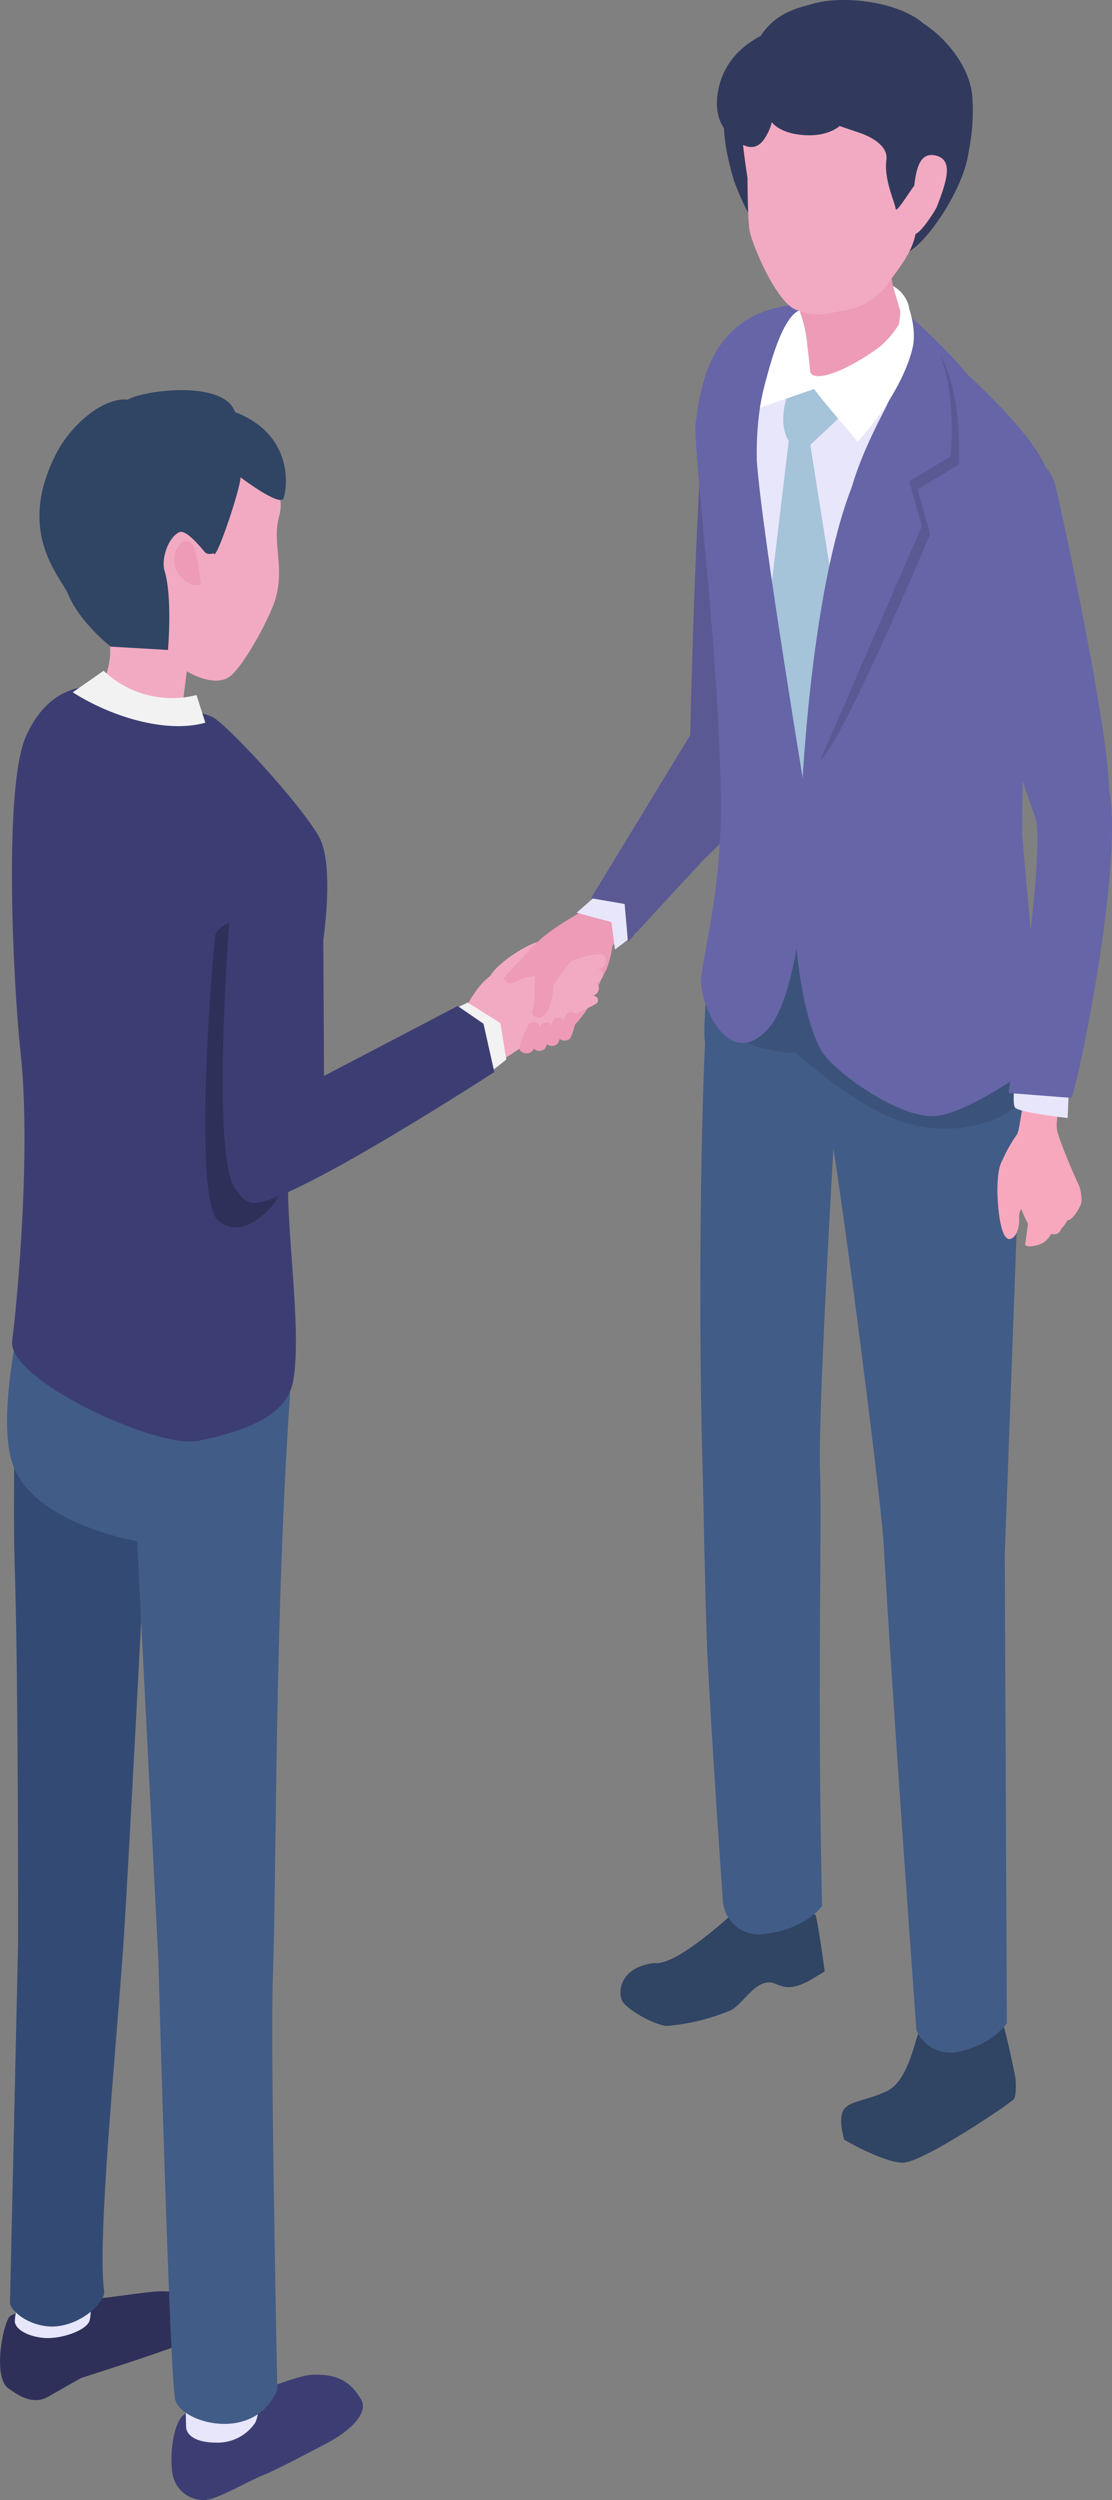 <svg id="グループ_118" data-name="グループ 118" xmlns="http://www.w3.org/2000/svg" xmlns:xlink="http://www.w3.org/1999/xlink" width="147.5" height="331.522" viewBox="0 0 147.5 331.522">
  <rect x="0" y="0" width="147.5" height="331.522" fill="#808080" stroke="none"/>
  <defs>
    <clipPath id="clip-path">
      <rect id="長方形_124" data-name="長方形 124" width="147.5" height="331.523" fill="none"/>
    </clipPath>
  </defs>
  <g id="グループ_117" data-name="グループ 117" clip-path="url(#clip-path)">
    <path id="パス_152" data-name="パス 152" d="M6.567,280.723c1.391.719,10.086-.711,13.4-1.062,2.825-.3,4.854.139,5.836,1.538s.8,4.153-.951,5.021c-2.238,1.106-14.046,4.827-14.046,4.827s-2.211,1.228-4.349,2.47-4.127-.21-5.358-1.089c-2.145-1.531-.623-8.944.259-9.592a38.3,38.3,0,0,1,5.215-2.113" transform="translate(0 24.275)" fill="#2f3059"/>
    <path id="パス_153" data-name="パス 153" d="M11.659,284.1c-.6,1.235-3.75,2.273-5.848,2.145s-3.916-1.093-4-2.162,1.405-5.912,1.318-9.893l8.549-.138s.584,8.813-.016,10.048" transform="translate(0.157 23.795)" fill="#e8e6fb"/>
    <path id="パス_154" data-name="パス 154" d="M19.172,189.264S1.88,167.48,1.786,177.718s-.029,11.341.135,17.474c.416,15.634.375,47.251.375,47.251l-1.08,47.935c.739,1.691,3.6,3.17,6.156,2.922,3.619-.349,6.523-3.331,6.335-4.693-.912-6.564,1.462-30.638,2.513-45.345.611-8.553,2.841-51.941,2.953-54" transform="translate(0.105 15.193)" fill="#334b74"/>
    <path id="パス_155" data-name="パス 155" d="M27.915,292.9c1.8.71,8.823-3.076,11.858-3.153s4.86.791,6.319,3.3c.941,1.619-1.113,3.952-4.394,5.7-4.078,2.167-7.392,3.841-8.477,4.265-1.96.764-6.351,3.357-7.88,3.354a4.156,4.156,0,0,1-4.134-2.886c-.641-2.14-.185-6.822,1.149-8.224s5.559-2.353,5.559-2.353" transform="translate(1.816 25.158)" fill="#3c3e73"/>
    <path id="パス_156" data-name="パス 156" d="M31.847,296.455a6.012,6.012,0,0,1-5.175,2.57c-2.41,0-3.855-.849-3.942-2.021-.068-.926-.133-10.384-.133-10.384l10.282.016s-.092,8.362-1.032,9.818" transform="translate(1.962 24.887)" fill="#e8e6fb"/>
    <path id="パス_157" data-name="パス 157" d="M38.379,172.337c.7-10.151-29.869-28.874-32.9-21.354-1.087,2.7-6.677,22.638-3.806,30.408s16.439,10.021,16.439,10.021l2.819,55.56s1.5,55.186,2.233,58.279,10.518,5.887,13.549-1.322c0,0-.947-44.74-.594-54.716.5-14.084.234-47.487,2.254-76.876" transform="translate(0.075 12.959)" fill="#415c87"/>
    <path id="パス_158" data-name="パス 158" d="M1.486,170.541c-.668,5.17,19.236,14.346,24.628,13.26,7.9-1.591,11.955-3.99,12.658-8,1.209-6.9-1.1-20.465-.643-28.468,1.041-18.43,3.555-23.256,4.467-28.87.591-3.665,1.374-11.636-.413-14.783-2.593-4.569-12.286-14.954-14.1-15.86S14.711,84.4,13.514,84.025c-2.183-.675-7.36-.252-10.249,6.459s-1.7,32.248-.65,41.966c1.366,12.692-.393,32.4-1.129,38.092" transform="translate(0.127 7.276)" fill="#3c3e73"/>
    <path id="パス_159" data-name="パス 159" d="M26.762,152.141c3.338,2.992,8.279-2.283,8.511-4.541,1.2-11.733,1.951-17.713,1.025-29.47a17.218,17.218,0,0,0-1.01-5.3c-.655-1.577-8.64-1.178-8.95,1.741-.44,4.139-2.914,34.579.424,37.572" transform="translate(2.174 9.717)" fill="#2f3059"/>
    <path id="パス_160" data-name="パス 160" d="M8.875,69.332a36.99,36.99,0,0,0,1.4,4.679c5.772,5.925,3.5,11.663,1.374,14.107A30.027,30.027,0,0,0,18.8,89.87c3.765.39,4.757-.993,4.757-.993l.539-4.222s3.926,2.5,6.032.418,5.094-7.882,5.693-9.9c1.318-4.433-.466-7.428.523-11.089,1.182-4.377-3.074-8.777-6.437-11.819s-10.756-2.32-14.958-.616A11.624,11.624,0,0,0,8.19,59.066c-.653,2.659-.148,5.834.685,10.266" transform="translate(0.685 4.357)" fill="#f2aac2"/>
    <path id="パス_161" data-name="パス 161" d="M23.324,66.1c-1.081-.568-2.528,1.452-1.962,3.289s2.423,2.809,3.44,2.412c0,0-.4-5.132-1.478-5.7" transform="translate(1.844 5.731)" fill="#ed9bb6"/>
    <path id="パス_162" data-name="パス 162" d="M7.077,55.948c2.038-3.92,6.308-7.436,9.477-7.084,1.786-1.186,12.709-2.718,14.2,1.642,7.952,3.069,6.886,10.216,6.441,11.433s-5.717-2.782-5.717-2.782c.071,1.32-3.345,11.5-3.545,10.076,0,0-.81.291-1.192-.16-.648-.768-2.508-3.061-3.41-2.618-1.47.721-2.394,3.556-1.918,5.121,1.061,3.48.451,10.48.451,10.48l-7.6-.44s-4.13-3.231-5.635-6.936c-.919-2.264-7.049-8.154-1.551-18.733" transform="translate(0.418 4.133)" fill="#304464"/>
    <path id="パス_163" data-name="パス 163" d="M25.293,85.065a13.211,13.211,0,0,1-12.32-3.222L8.876,84.7a30.748,30.748,0,0,0,7.689,3.488c3.09.912,6.782,1.422,9.9.541Z" transform="translate(0.771 7.106)" fill="#f2f2f2"/>
    <path id="パス_164" data-name="パス 164" d="M87.2,44.881c1.839-2.673,9.342-5.158,9.342-5.158a89.388,89.388,0,0,1-1.355,24.466c-2.609,12.6.83,37.733-1.7,39.461-1.623,1.109-10.217,9.731-10.217,9.731L84.315,94.2S85.362,47.554,87.2,44.881" transform="translate(7.23 3.449)" fill="#5a5994"/>
    <path id="パス_165" data-name="パス 165" d="M101.589,233.819c.33.81,1.227,7.492,1.227,7.492l-1.552.936s-2.2,1.485-3.884,1.082c-.91-.217-1.153-.458-1.618-.531-2.138-.342-3.707,2.718-5.347,3.646a28.212,28.212,0,0,1-8.49,2.1c-1.543-.031-5.631-2.255-6.054-3.5-.478-1.412.043-4.306,4.33-4.846,2.956.5,10.745-6.868,10.745-6.868l7.109-1.7Z" transform="translate(6.575 20.112)" fill="#304464"/>
    <path id="パス_166" data-name="パス 166" d="M103.181,141.1s-15.042-25.535-16.22-22.516-1.979,40.408-1.136,67.787c.014.466.352,18.41.6,23.115.791,14.95,2.061,32.56,2.061,32.56a4.814,4.814,0,0,0,5.807,4.1c5.243-.673,7.327-3.677,7.327-3.677-.659-29.494,0-49.834-.273-57.731s1.833-43.637,1.833-43.637" transform="translate(7.422 10.275)" fill="#415c87"/>
    <path id="パス_167" data-name="パス 167" d="M124.009,246.869c.451.753,1.767,7.372,1.767,7.372s.214,2.348-.237,2.866c-.489.562-12.066,8.394-14.675,8.394s-7.8-3.047-7.8-3.047-.9-2.93,0-4.069,2.871-1.064,5.613-2.355c3.063-1.384,3.84-7.46,4.541-8.45s6.958-2.371,6.958-2.371Z" transform="translate(8.914 21.291)" fill="#304464"/>
    <path id="パス_168" data-name="パス 168" d="M124.492,194.473l2.015-54.9c-7.923-4.334-17.3-7.01-25.336-2.483,1.745,9.435,6.94,50.225,7.272,56.161,1.143,20.476,4.328,64.248,4.328,64.248a4.9,4.9,0,0,0,5.92,2.8c4.448-1.043,6.074-3.729,6.074-3.729Z" transform="translate(8.785 11.699)" fill="#415c87"/>
    <path id="パス_169" data-name="パス 169" d="M128.288,115.3l-27.623-11.266L88.56,108.012s-2.761,13.177-2.581,20.412,18,14.231,18,14.231,22.481,2.163,23.849-.42.461-26.934.461-26.934" transform="translate(7.465 9.033)" fill="#415c87"/>
    <path id="パス_170" data-name="パス 170" d="M125.061,128.178S110.74,116.5,99.7,114.391c-7.038-1.344-12.689,5.272-12.619,8.089C87.26,129.717,98,129.7,98,129.7s8.275,7.564,14.907,9.4c7.753,2.145,14.086-1.475,14.824-2.866,1.367-2.581-2.67-8.053-2.67-8.053" transform="translate(7.561 9.917)" fill="#3b537a"/>
    <path id="パス_171" data-name="パス 171" d="M107.028,36.586c4.677,2.929,11.385,12.3,11.385,12.3l-6.348,74.086-20.657-8.683s-4.588-52.37-3.832-58.033,3.746-13.228,8.3-15.355,6.475-7.243,11.153-4.314" transform="translate(7.597 3.1)" fill="#e8e6fb"/>
    <path id="パス_172" data-name="パス 172" d="M94.124,76.763l2.643-22.11c-1.36-2.176-.539-5.876.331-6.861.756-.856,3.71-3.758,3.71-3.758l2.822,7.372-4,3.776,3.53,22.215-.5,26.058-6.692,5.878-5.546-9.27Z" transform="translate(7.852 3.823)" fill="#a5c3d9"/>
    <path id="パス_173" data-name="パス 173" d="M103.744,36.651s-7.6.16-11.21,2.087c-6.133,3.278-6.965,9.679-7.613,13.956-.483,3.193,2.959,28.889,3.318,49.359.237,13.584-2.738,22.173-2.613,25.206s3.622,11.539,8.788,6.1,5.449-28.73,5.449-28.73-6.221-37.287-6.851-46.8c-.331-19.709,10.731-21.181,10.731-21.181" transform="translate(7.37 3.182)" fill="#6665a7"/>
    <path id="パス_174" data-name="パス 174" d="M130.5,59.285c-1.406-4.7-10.4-12.755-10.4-12.755a75.783,75.783,0,0,0-8.444-8.444,13.811,13.811,0,0,1,.18,7.168c-.479,1.864-5.823,9.909-7.58,17.252-1.815,7.589-7.619,44.737-7.415,53.377.243,10.406,2.091,17.562,3.776,20.267s10.64,9.241,15.448,8.5,13.778-7.434,13.778-7.434l-2.67-29.77s-.026-17.429,1.2-28.907c.415-3.9,3.527-14.549,2.12-19.255" transform="translate(8.408 3.307)" fill="#6665a7"/>
    <path id="パス_175" data-name="パス 175" d="M113.118,40.392c6.474,3.8,5.459,17.717,5.459,17.717L113.1,61.4l1.684,5.928S102.26,97.134,99.85,97.536s0-21.357,5.743-35.657c5.1-12.712,7.845-17.221,7.525-21.488" transform="translate(8.589 3.507)" fill="#5a5994"/>
    <path id="パス_176" data-name="パス 176" d="M112.675,39.234c6.474,3.8,4.918,17.892,4.918,17.892l-5.474,3.293,1.682,5.926L97.785,103.232S98.867,75.2,104.608,60.9c5.1-12.712,8.386-17.4,8.066-21.663" transform="translate(8.491 3.407)" fill="#6665a7"/>
    <path id="パス_177" data-name="パス 177" d="M97.694,38.322c-2.941,1.78-4.948,12.757-4.948,12.757l7.4-2.555S113.519,42.837,112.5,37.64a4.323,4.323,0,0,0-4-3.226c-3.627-.322-8.821,2.709-10.8,3.908" transform="translate(8.053 2.986)" fill="#fff"/>
    <path id="パス_178" data-name="パス 178" d="M89.692,11.588c-2.834,2.471-.3,10.243-.02,11.342a37.345,37.345,0,0,0,1.856,4.227s3.431-4.82,3.491-9.693c.059-4.753-4.426-6.662-5.328-5.875" transform="translate(7.672 0.991)" fill="#313a5d"/>
    <path id="パス_179" data-name="パス 179" d="M118.5,15.756c-1.547-2.383-5.882.781-7.708,2.374C107.96,20.6,109.7,31.981,109.7,31.981c1.679,2.682,11.8-11.6,8.8-16.225" transform="translate(9.479 1.293)" fill="#313a5d"/>
    <path id="パス_180" data-name="パス 180" d="M96.353,35.4c.9,2.439,1.917,4.263,2.293,7.34s.6,5.6.6,5.6,5.581.1,8.789-1.694c2.165-1.209,3.18-7.2,2.989-7.876-1.086-3.843-1.581-4.409-.748-7.695.364-1.437.265-2.388-.163-2.954-2.062-2.731-11.759,3.5-13.761,7.278" transform="translate(8.366 2.384)" fill="#ed9bb6"/>
    <path id="パス_181" data-name="パス 181" d="M104.446,40.889c-2.745.5-4.078,1.078-6.766-.03s-5.909-8.921-6.148-10.65-.247-6.8-.247-6.8-.518-3.387-.628-4.831C89.744,6.565,99.918-.179,109.873,3.319c12.66,4.449,4.093,17.478,3.8,26.578-.095,2.98-2.5,5.685-3.577,7.244a8.773,8.773,0,0,1-5.654,3.748" transform="translate(7.867 0.208)" fill="#f2aac2"/>
    <path id="パス_182" data-name="パス 182" d="M121.045,13.207c-.072-3.443-2.665-7.573-6.529-10.116C111.08.133,103.72-.648,99.811.517c-1.954.583-5.658,1.156-7.718,5.838s2.2,9.679,2.2,9.679.9,1.6,4.268,1.874,4.854-1.2,4.854-1.2l2.766.947s3.779,1.19,3.447,3.555c-.347,2.479,1.041,5.392,1.23,6.48s4.9-8.12,5.011-4.282c.922.233,2.8,3.716,4.261-1.573a27.009,27.009,0,0,0,.918-8.632" transform="translate(7.947 0)" fill="#313a5d"/>
    <path id="パス_183" data-name="パス 183" d="M94.505,3.893c2.9-1.2,3.375,2.117,4.666,3.894l-4.423,6.2s.662,1.754-.992,4.157-3.98-.124-3.98-.124-3.145-1.7-2.048-6.648c.894-4.043,3.878-6.275,6.777-7.48" transform="translate(7.597 0.316)" fill="#313a5d"/>
    <path id="パス_184" data-name="パス 184" d="M114.442,18.977c2.317.521,1.629,3.134.146,6.87-.159.4-2.293,3.785-2.983,3.535-1.005-.363-.149-4.885-.076-5.566.274-2.567.6-5.36,2.914-4.84" transform="translate(9.648 1.642)" fill="#f2aac2"/>
    <path id="パス_185" data-name="パス 185" d="M111.68,37.265c-.132-1,1.329,2.357.881,5.217-.226,1.439-1.677,6.529-7.38,12.9-.281-.537-4.36-4.978-6.1-7.494-.723-1.047-.154-1.7-.154-1.7.694,1.385,5.1-.425,8.973-3.257,1.974-1.444,3.913-4.661,3.781-5.666" transform="translate(8.571 3.22)" fill="#fff"/>
    <path id="パス_186" data-name="パス 186" d="M59.638,120.268c-.2-1.628,4.613-4.873,6.592-5.35s3.039,2.076,3.98,3.733-6.11,3.569-6.89,3.675-3.515-.7-3.681-2.057" transform="translate(5.178 9.973)" fill="#f2aac2"/>
    <path id="パス_187" data-name="パス 187" d="M62.251,128.467a15.859,15.859,0,0,1-1.419-6.433c-.073-1.677,2.164-3.422,3.405-4.856a20.628,20.628,0,0,1,3.8-3.479c1.722-1.236,5.369-3.305,5.369-3.305l3.275,1.1.292,3.859s-.929-.026-1.054.684a13.229,13.229,0,0,1-.741,2.911,22.937,22.937,0,0,0-1.468,3.168,13.91,13.91,0,0,1-3.235,4.674c-3.5,2.128-7.368,3.285-8.221,1.675" transform="translate(5.282 9.585)" fill="#ed9bb6"/>
    <path id="パス_188" data-name="パス 188" d="M73.468,118.333c-1.357-.1-4.842,1.182-5.4,1.39-.8.64-1.754,1.956-.425,1.933.748-.128,5.282-1.476,5.748-1.6s1.436-1.628.078-1.727" transform="translate(5.816 10.274)" fill="#f2aac2"/>
    <path id="パス_189" data-name="パス 189" d="M73.116,119.868a10.091,10.091,0,0,0-2.763.884c-.572.2-2.681.452-3.23.687-.767.679.015,1.689,1.341,1.6.741-.164,4.081-1.334,4.684-1.569s.7-1.405-.033-1.6" transform="translate(5.802 10.408)" fill="#f2aac2"/>
    <path id="パス_190" data-name="パス 190" d="M72.832,121.482a10.14,10.14,0,0,0-2.5.817c-.443.243-3.721,1.262-4.141,1.529-.539.663-.455,1.829.623,1.577.587-.237,6.675-2.594,6.757-3.083.088-.537-.108-.778-.737-.84" transform="translate(5.719 10.548)" fill="#f2aac2"/>
    <path id="パス_191" data-name="パス 191" d="M69.217,117.915c-1.65.266-2.989,1.363-3.572,1.377-1.353.033-2.4,1.1-2.964.861s-1.257-1.509-1.485-1.44c-3.219.966-5.8,8.181-5.8,8.181l4.66,4.613,10.16-6.745Z" transform="translate(4.81 10.238)" fill="#f2aac2"/>
    <path id="パス_192" data-name="パス 192" d="M74.53,116.806c-.216-.689-1.527-.249-2.281-.2-.19.013-3.306,1.093-6.139,2.061,0,0,.528,1.891,1.019,1.787s6.5-1.974,6.806-2.115a1.169,1.169,0,0,0,.6-1.535" transform="translate(5.74 10.109)" fill="#f2aac2"/>
    <path id="パス_193" data-name="パス 193" d="M65.557,118.644c-.535,1.262-.043,4.036-.512,5.1s.982,1.885,1.843.508a6.92,6.92,0,0,0,.844-3.389c0-.465,2.505-3.463,2.45-3.7-1.18-5.034-4.091.226-4.626,1.488" transform="translate(5.64 9.987)" fill="#ed9bb6"/>
    <path id="パス_194" data-name="パス 194" d="M64.671,124.931c-.221.346-1.544,3.117-1.231,3.5a1.141,1.141,0,0,0,1.745.048,9.646,9.646,0,0,0,.834-2.881c.2-.922-.793-1.085-1.348-.664" transform="translate(5.504 10.828)" fill="#ed9bb6"/>
    <path id="パス_195" data-name="パス 195" d="M66.206,124.951c-.2.315-1.405,2.836-1.121,3.182a1.039,1.039,0,0,0,1.588.043,8.789,8.789,0,0,0,.759-2.621c.179-.839-.722-.987-1.226-.6" transform="translate(5.648 10.832)" fill="#ed9bb6"/>
    <path id="パス_196" data-name="パス 196" d="M67.754,124.351c-.2.314-1.405,2.836-1.121,3.182a1.039,1.039,0,0,0,1.588.043,8.789,8.789,0,0,0,.759-2.621c.179-.839-.722-.987-1.226-.6" transform="translate(5.782 10.78)" fill="#ed9bb6"/>
    <path id="パス_197" data-name="パス 197" d="M69.281,123.7c-.2.315-1.405,2.836-1.121,3.182a1.039,1.039,0,0,0,1.588.043,8.789,8.789,0,0,0,.759-2.621c.179-.839-.722-.987-1.226-.6" transform="translate(5.915 10.723)" fill="#ed9bb6"/>
    <path id="パス_198" data-name="パス 198" d="M73.9,108.535l-3.525,3.076,4.611,1.242.475,3.635,2.764-2.1-.293-5.093Z" transform="translate(6.11 9.424)" fill="#e8e6fb"/>
    <path id="パス_199" data-name="パス 199" d="M54.783,123.529l2.491-1.205,4.344,2.726.784,4.835-4.267,3.353Z" transform="translate(4.757 10.621)" fill="#f2f2f2"/>
    <path id="パス_200" data-name="パス 200" d="M40.467,104.254,28.2,111.4s-2.821,34.129.923,37.526,11.537-7.761,11.537-7.761Z" transform="translate(2.36 9.052)" fill="#3c3e73"/>
    <path id="パス_201" data-name="パス 201" d="M58.238,122.746,29.127,137.97s-2.446,10.117,1.848,10.869S63.1,131.5,63.1,131.5l-1.436-6.4Z" transform="translate(2.469 10.658)" fill="#3c3e73"/>
    <path id="パス_202" data-name="パス 202" d="M85.318,89.655,72.13,111.323l4.461.769.439,5.027s5.055-5.549,9.339-10.125c2.35-2.508,2.313-9.391,1.442-13.053a7.551,7.551,0,0,0-2.494-4.286" transform="translate(6.263 7.785)" fill="#5a5994"/>
    <path id="パス_203" data-name="パス 203" d="M125.566,149.629l-.384,2.8s.191.378,1.343.105a2.815,2.815,0,0,0,2.366-3.038,14.111,14.111,0,0,0-1.412-3.366c-.652-1.044-3.178-.26-3.165.427a14.608,14.608,0,0,0,1.251,3.076" transform="translate(10.794 12.644)" fill="#f7a8bd"/>
    <path id="パス_204" data-name="パス 204" d="M122.052,143.009a19.669,19.669,0,0,1,2.229-4.139c.428-.538.767-5.049,1.257-5.23a10.878,10.878,0,0,1,4.469.35c.36.172-.853,2.992-.28,4.743.987,3.019,2.9,7.119,2.9,7.119s.1,1.766-.9,2.14a16.508,16.508,0,0,1-2.252.811c-2.37.5-4.126-.731-6.071-2.056-1.238-.843-1.478-2.743-1.354-3.738" transform="translate(10.595 11.594)" fill="#f7a8bd"/>
    <path id="パス_205" data-name="パス 205" d="M130.583,146.971a3,3,0,0,1-.825,3.254c-.429,1.129-1.273.821-2.275.538,0,0-.715-3.581.575-4.927a1.778,1.778,0,0,1,2.525,1.135" transform="translate(11.052 12.648)" fill="#f7a8bd"/>
    <path id="パス_206" data-name="パス 206" d="M130.518,146.274c1.082,1.037-.678,4.345-1.039,3.466-.381-.928.036-1.078.071-2.105.039-1.168.438-1.611.968-1.361" transform="translate(11.229 12.695)" fill="#f7a8bd"/>
    <path id="パス_207" data-name="パス 207" d="M130.226,146.489a4.448,4.448,0,0,1,1.662-1.568c.2-.053.35,1.655.3,1.91-.126.651-1.224,2.494-1.9,2.42s-.627-1.727-.065-2.762" transform="translate(11.27 12.583)" fill="#f7a8bd"/>
    <path id="パス_208" data-name="パス 208" d="M124.49,139.984c-1.944,1.262-2.69,1.473-2.765,5.549-.016.838.192,7.418,1.9,6.543.81-.414,1.047-1.925.989-2.608-.151-1.816,1.354-1.955,2.074-3.591.935-2.127-.708-4.482-2.2-5.893" transform="translate(10.569 12.155)" fill="#f7a8bd"/>
    <path id="パス_209" data-name="パス 209" d="M124.147,130.022s-.777,4.877-.249,5.555,6.979,1.388,6.979,1.388l.213-5.394Z" transform="translate(10.742 11.29)" fill="#e8e6fb"/>
    <path id="パス_210" data-name="パス 210" d="M135.844,94.644c-6.294-1.349-8.186-.027-9.117,5.837,1.23,5.554-3.646,36.286-3.646,36.286l8.278.641c.427.911,8.112-35.234,4.485-42.765" transform="translate(10.687 8.176)" fill="#6665a7"/>
    <path id="パス_211" data-name="パス 211" d="M129.947,60.212c-1.95-8.484-8.738-1.172-11.7,5.412-2.7,6.008,8.935,38.137,8.935,38.137s4.036.706,9.614-2.108c1.008-6.182-6.849-41.441-6.849-41.441" transform="translate(10.232 4.895)" fill="#6665a7"/>
  </g>
</svg>
